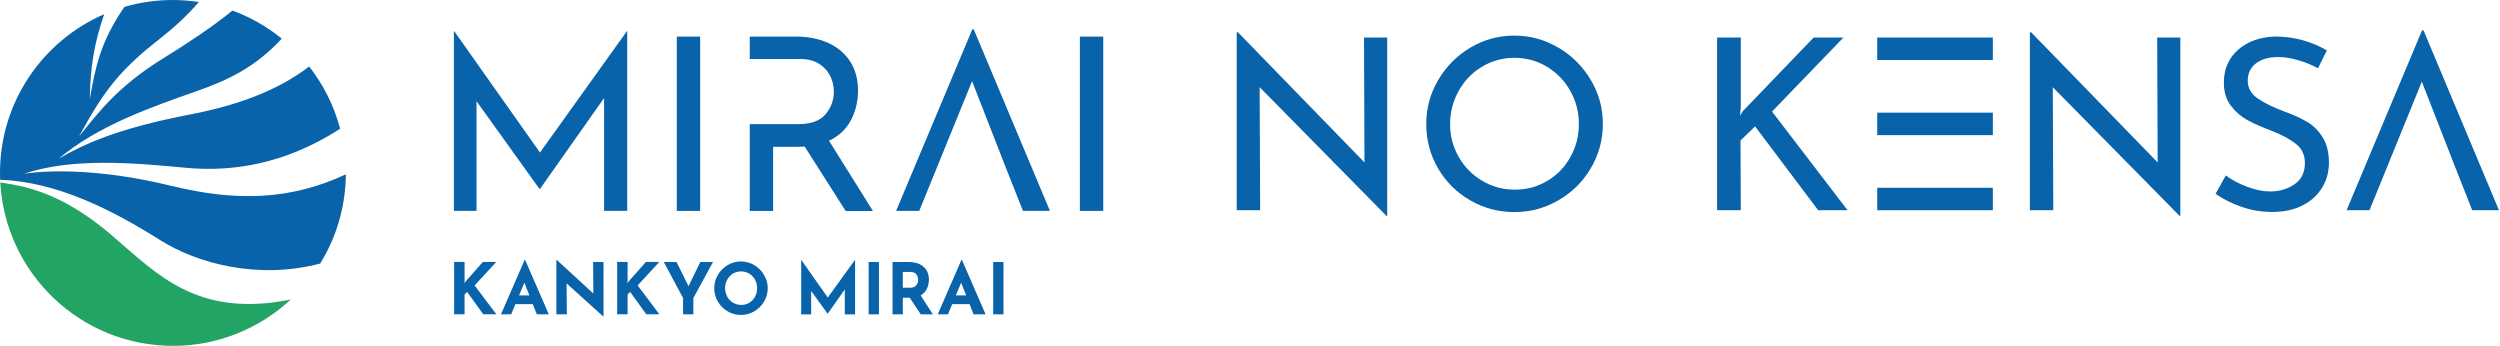 <svg width="253" height="35" viewBox="0 0 253 35" fill="none" xmlns="http://www.w3.org/2000/svg">
<path d="M11.238 23.746C5.993 19.278 2.161 18.805 0.028 18.462C0.529 27.679 8.16 35 17.5 35C22.104 35 26.296 33.216 29.419 30.313C19.898 32.22 15.886 27.713 11.238 23.751" fill="#22A464"/>
<path d="M17.315 18.806C10.343 17.09 4.98 17.185 2.425 17.585C7.332 15.936 13.522 16.482 18.778 16.977C23.437 17.416 28.794 16.656 34.421 13.032C33.808 10.708 32.727 8.57 31.287 6.73C28.023 9.234 23.876 10.691 19.29 11.575C11.716 13.032 8.429 14.63 5.948 16.054C9.904 12.717 15.244 10.866 19.892 9.228C23.02 8.131 25.823 6.826 28.518 3.911C27.038 2.707 25.356 1.739 23.527 1.069C21.524 2.69 19.098 4.31 16.538 5.892C12.036 8.671 10.078 11.209 8.002 13.809C10.461 9.257 12.093 7.118 16.105 3.978C17.765 2.673 18.986 1.519 20.128 0.203C19.273 0.073 18.389 0 17.489 0C15.784 0 14.141 0.242 12.588 0.698C10.146 4.265 9.667 6.758 9.088 10.016C9.133 6.764 9.544 4.327 10.545 1.435C4.344 4.119 0 10.303 0 17.495C0 17.731 0 17.962 0.017 18.192C5.762 18.395 11.361 21.248 16.195 24.292C20.049 26.718 26.16 28.304 32.401 26.672C34.027 24.045 34.967 20.955 35.001 17.641C29.48 20.218 24.005 20.449 17.32 18.8" fill="#0863AA"/>
<path d="M61.133 21.339H63.474V3.141H63.452L54.645 15.436L45.957 3.141H45.935V21.339H48.225V10.242L54.595 19.122H54.645L61.133 9.921V21.339Z" fill="#0863AA"/>
<path d="M70.856 3.703H68.492V21.344H70.856V3.703Z" fill="#0863AA"/>
<path d="M83.905 14.243C84.895 13.77 85.632 13.078 86.111 12.172C86.589 11.26 86.831 10.259 86.831 9.173C86.831 8.019 86.561 7.029 86.026 6.207C85.486 5.386 84.749 4.767 83.804 4.339C82.858 3.917 81.784 3.703 80.585 3.703H75.875V5.971H80.973C81.755 5.971 82.402 6.14 82.915 6.472C83.427 6.804 83.798 7.226 84.034 7.726C84.271 8.227 84.389 8.739 84.389 9.263C84.389 10.124 84.107 10.889 83.55 11.559C82.988 12.228 82.07 12.56 80.804 12.56H75.875V21.344H78.238V14.856H80.849C81.108 14.856 81.305 14.845 81.435 14.834L85.582 21.35H88.339L83.899 14.248L83.905 14.243Z" fill="#0863AA"/>
<path d="M98.543 2.971H98.397L90.688 21.338H93.028L98.374 8.215L101.688 16.706L103.523 21.338H106.252L98.543 2.971Z" fill="#0863AA"/>
<path d="M111.648 3.703H109.284V21.344H111.648V3.703Z" fill="#0863AA"/>
<path d="M138.084 16.437L125.276 3.264H125.153V21.27H127.527L127.477 8.823L140.312 21.85H140.385V3.798H138.039L138.084 16.437Z" fill="#0863AA"/>
<path d="M157.7 4.823C156.327 4.007 154.847 3.602 153.255 3.602C151.662 3.602 150.154 4.007 148.798 4.823C147.436 5.633 146.35 6.725 145.546 8.098C144.741 9.465 144.336 10.951 144.336 12.543C144.336 14.136 144.735 15.689 145.535 17.05C146.334 18.412 147.414 19.487 148.787 20.275C150.16 21.068 151.646 21.462 153.261 21.462C154.875 21.462 156.344 21.062 157.723 20.263C159.101 19.464 160.193 18.384 160.998 17.011C161.802 15.644 162.208 14.152 162.208 12.537C162.208 10.922 161.802 9.459 160.987 8.092C160.171 6.719 159.079 5.627 157.712 4.817L157.7 4.823ZM158.921 15.897C158.353 16.921 157.571 17.726 156.575 18.311C155.585 18.902 154.493 19.194 153.3 19.194C152.107 19.194 151.01 18.896 150.002 18.299C148.995 17.703 148.202 16.898 147.622 15.88C147.043 14.867 146.75 13.764 146.75 12.571C146.75 11.378 147.037 10.242 147.611 9.212C148.179 8.182 148.967 7.36 149.969 6.758C150.965 6.156 152.062 5.852 153.255 5.852C154.448 5.852 155.545 6.151 156.541 6.747C157.537 7.344 158.331 8.16 158.91 9.189C159.49 10.219 159.782 11.339 159.782 12.549C159.782 13.758 159.495 14.873 158.921 15.897Z" fill="#0863AA"/>
<path d="M186.555 3.799H183.539L176.381 11.243L176.095 11.699L176.168 10.833V3.799H173.771V21.271H176.168L176.14 14.215L177.614 12.791L183.995 21.271H186.972L179.33 11.289L186.555 3.799Z" fill="#0863AA"/>
<path d="M189.977 19.003V21.276H201.675V19.003H189.977Z" fill="#0863AA"/>
<path d="M189.977 3.799V6.072H201.675V3.799H189.977Z" fill="#0863AA"/>
<path d="M189.977 11.401V13.675H201.675V11.401H189.977Z" fill="#0863AA"/>
<path d="M218.354 16.437L205.547 3.264H205.423V21.27H207.792L207.741 8.823L220.577 21.85H220.65V3.798H218.309L218.354 16.437Z" fill="#0863AA"/>
<path d="M233.525 12.363C232.906 11.986 232.141 11.631 231.24 11.31C230.03 10.86 229.102 10.405 228.449 9.943C227.796 9.482 227.47 8.891 227.47 8.165C227.47 7.439 227.746 6.843 228.303 6.415C228.86 5.987 229.614 5.773 230.565 5.773C231.195 5.773 231.859 5.88 232.574 6.089C233.283 6.297 233.952 6.573 234.583 6.91L235.477 5.098C233.862 4.164 232.118 3.697 230.233 3.697C228.702 3.748 227.459 4.192 226.497 5.036C225.54 5.88 225.056 6.989 225.056 8.362C225.056 9.296 225.287 10.073 225.759 10.692C226.226 11.31 226.789 11.8 227.442 12.155C228.095 12.509 228.911 12.869 229.895 13.241C230.959 13.657 231.786 14.107 232.371 14.58C232.962 15.053 233.255 15.694 233.255 16.499C233.255 17.45 232.906 18.164 232.202 18.648C231.499 19.132 230.683 19.374 229.749 19.374C229.023 19.374 228.241 19.217 227.403 18.901C226.564 18.586 225.844 18.204 225.253 17.754L224.212 19.616C224.972 20.145 225.849 20.584 226.845 20.933C227.841 21.282 228.882 21.451 229.963 21.451C231.122 21.451 232.135 21.231 232.996 20.798C233.857 20.364 234.521 19.768 234.988 19.008C235.455 18.254 235.686 17.405 235.686 16.471C235.686 15.441 235.483 14.591 235.067 13.921C234.656 13.252 234.138 12.729 233.519 12.352L233.525 12.363Z" fill="#0863AA"/>
<path d="M245.112 3.072L237.476 21.27H239.794L245.089 8.266L248.375 16.679L250.187 21.27H252.894L245.258 3.072H245.112Z" fill="#0863AA"/>
<path d="M46.981 28.665L47.139 28.462L48.866 26.51H50.222L48.033 28.884L50.228 31.805H48.906L47.274 29.543L47.015 29.802V31.805H45.957V26.51H47.015V28.395L46.987 28.659L46.981 28.665Z" fill="#0863AA"/>
<path d="M53.918 30.775H52.162L51.729 31.81H50.699L53.091 26.307H53.147L55.538 31.81H54.329L53.918 30.775ZM53.575 29.897L53.063 28.608L52.528 29.897H53.569H53.575Z" fill="#0863AA"/>
<path d="M61.076 26.515V32.03H61.048L57.34 28.681L57.362 31.81H56.305V26.307H56.35L60.047 29.706L60.024 26.515H61.076Z" fill="#0863AA"/>
<path d="M63.479 28.665L63.637 28.462L65.364 26.51H66.72L64.531 28.884L66.726 31.805H65.404L63.772 29.543L63.513 29.802V31.805H62.455V26.51H63.513V28.395L63.485 28.659L63.479 28.665Z" fill="#0863AA"/>
<path d="M72.156 26.516L70.169 30.162V31.811H69.128V30.162L67.176 26.516H68.464L69.68 28.963L70.867 26.516H72.156Z" fill="#0863AA"/>
<path d="M72.647 27.826C72.889 27.41 73.215 27.078 73.632 26.83C74.048 26.583 74.498 26.459 74.982 26.459C75.466 26.459 75.916 26.583 76.333 26.83C76.749 27.078 77.076 27.41 77.323 27.826C77.571 28.243 77.695 28.693 77.695 29.171C77.695 29.649 77.571 30.111 77.323 30.522C77.076 30.933 76.743 31.265 76.333 31.506C75.916 31.748 75.466 31.872 74.982 31.872C74.498 31.872 74.043 31.748 73.632 31.506C73.221 31.265 72.895 30.938 72.647 30.522C72.405 30.111 72.281 29.661 72.281 29.171C72.281 28.682 72.405 28.243 72.647 27.826ZM73.587 30.021C73.733 30.28 73.93 30.488 74.183 30.634C74.436 30.786 74.712 30.859 75.022 30.859C75.331 30.859 75.59 30.786 75.838 30.634C76.079 30.482 76.276 30.28 76.412 30.021C76.547 29.762 76.62 29.481 76.62 29.166C76.62 28.851 76.547 28.564 76.406 28.305C76.26 28.046 76.068 27.838 75.821 27.691C75.573 27.545 75.297 27.466 74.999 27.466C74.701 27.466 74.42 27.539 74.178 27.691C73.93 27.843 73.733 28.046 73.592 28.305C73.446 28.564 73.379 28.851 73.379 29.166C73.379 29.481 73.452 29.756 73.598 30.015L73.587 30.021Z" fill="#0863AA"/>
<path d="M86.534 26.301V31.815H85.493V29.289L83.765 31.742H83.748L82.088 29.446V31.815H81.081V26.301H81.087L83.771 30.11L86.522 26.301H86.539H86.534Z" fill="#0863AA"/>
<path d="M88.947 26.515V31.811H87.906V26.515H88.947Z" fill="#0863AA"/>
<path d="M93.178 31.811L92.064 30.128H91.366V31.811H90.325V26.515H91.929C92.588 26.515 93.094 26.673 93.46 26.994C93.82 27.315 94.005 27.748 94.005 28.299C94.005 28.626 93.938 28.93 93.803 29.216C93.668 29.503 93.454 29.729 93.173 29.892L94.405 31.811H93.19H93.178ZM91.361 29.121H92.104C92.385 29.121 92.593 29.037 92.722 28.873C92.852 28.71 92.919 28.53 92.919 28.339C92.919 28.147 92.863 27.962 92.756 27.787C92.649 27.613 92.43 27.523 92.115 27.523H91.366V29.121H91.361Z" fill="#0863AA"/>
<path d="M98.12 30.775H96.364L95.931 31.81H94.901L97.293 26.307H97.349L99.741 31.81H98.531L98.12 30.775ZM97.777 29.897L97.265 28.608L96.73 29.897H97.771H97.777Z" fill="#0863AA"/>
<path d="M101.553 26.515V31.811H100.512V26.515H101.553Z" fill="#0863AA"/>
</svg>
